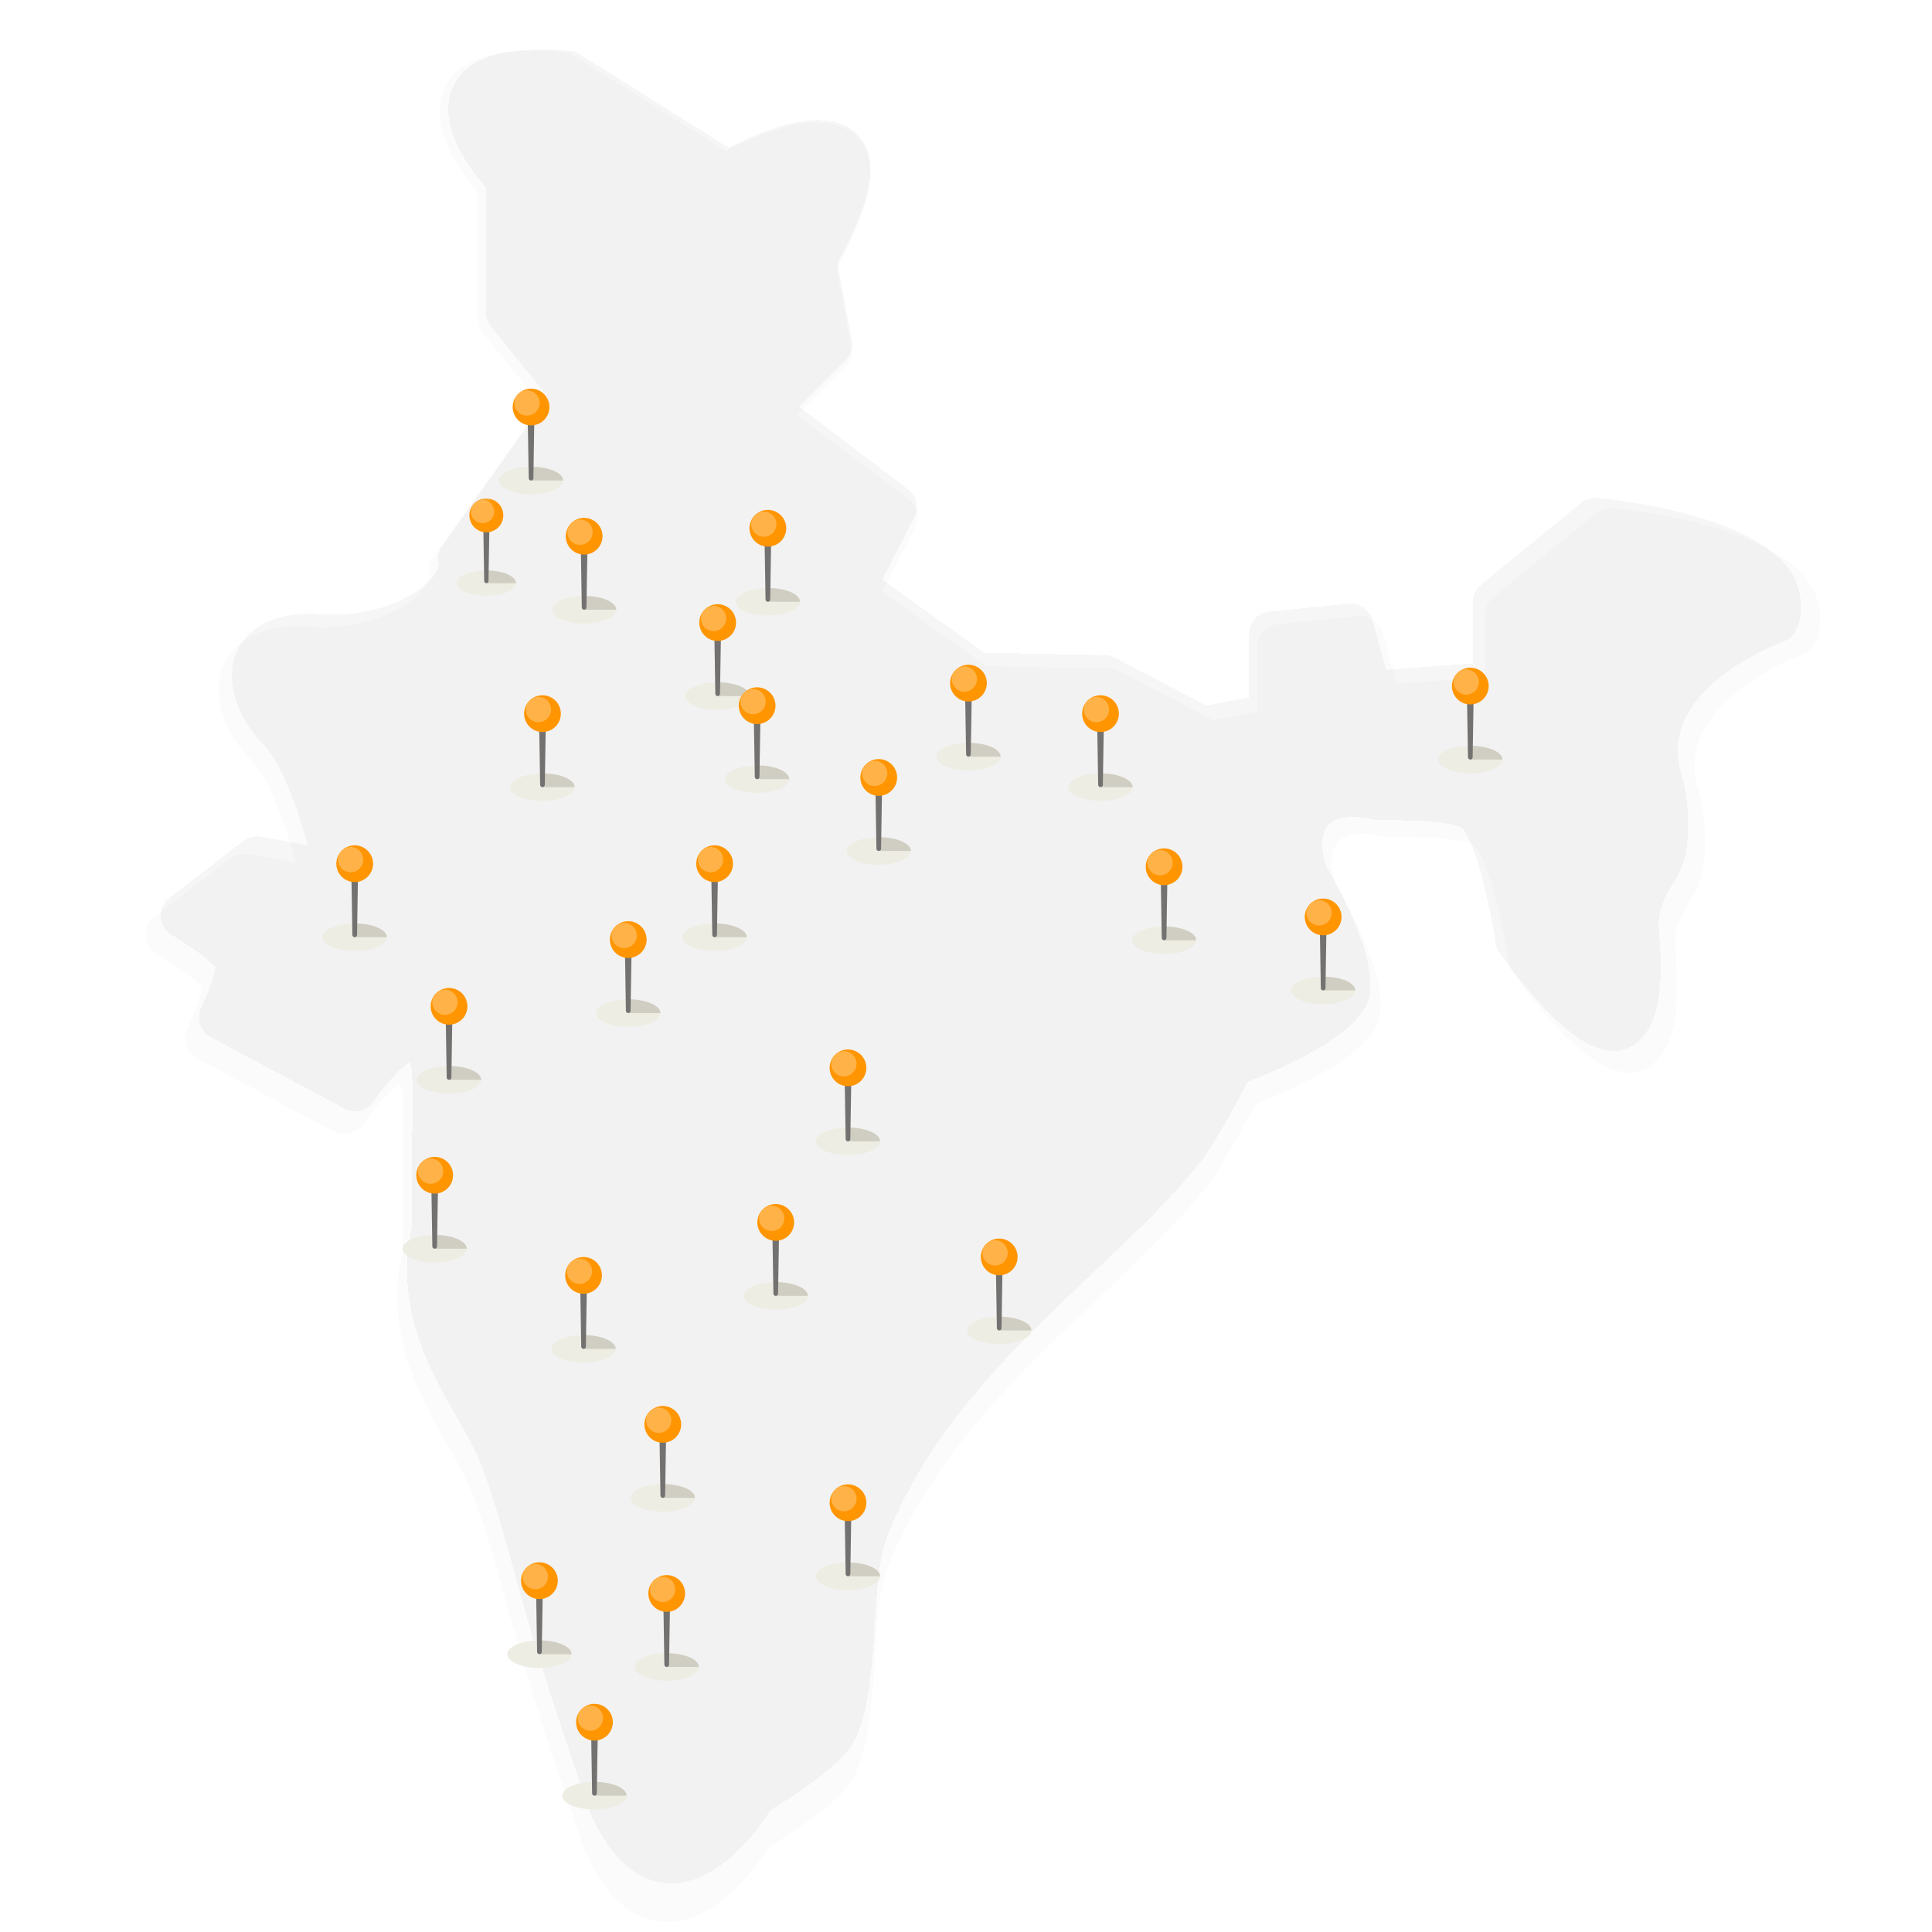 <svg width="512" height="512" viewBox="0 0 512 512" fill="none" xmlns="http://www.w3.org/2000/svg">
<g clip-path="url(#clip0_2132_11534)">
<g filter="url(#filter0_d_2132_11534)">
<path d="M472.534 166.075C471.112 166.596 437.592 179.113 445.936 202.297C446.031 202.534 446.126 202.818 446.173 203.055C446.789 205.994 449.539 220.929 443.945 229.226C440.626 234.062 439.204 238.471 439.63 242.691C441.242 259.569 438.966 269.242 432.566 273.176C422.325 279.34 407.77 263.125 397.339 248.38C396.77 247.622 396.438 246.721 396.296 245.772C394.305 231.928 390.18 217.752 387.477 215.476C383.684 212.916 365.668 213.485 364.435 213.248C351.966 210.593 348.647 215.239 351.255 225.101C356.044 233.398 365.857 252.031 362.539 261.323C359.22 270.521 340.588 278.818 330.678 282.658C328.165 287.399 322.144 298.588 318.92 302.855C297.158 331.539 252.07 358.895 234.907 403.747C230.403 415.505 233.532 444.141 226.183 457.748C222.769 463.959 209.779 472.303 204.232 475.717C201.15 480.553 190.815 495.108 177.919 495.108C177.635 495.108 177.35 495.108 177.066 495.061C168.816 494.634 161.942 488.565 156.679 476.997C156.584 476.807 156.537 476.618 156.442 476.428C146.58 447.507 142.408 434.896 137.572 417.164C128.659 384.545 127.094 382.032 121.262 371.934C114.103 359.465 104.336 342.491 109.172 321.204C109.172 283.37 109.741 281.284 108.603 277.349C107.038 278.392 103.956 281.047 98.883 288.064C97.129 290.435 93.905 291.193 91.297 289.771L55.881 270.854C53.084 269.384 51.946 265.971 53.321 263.078C55.218 259.048 56.924 254.165 57.114 252.316C55.976 250.799 50.571 246.722 45.498 243.782C41.895 241.601 41.563 236.48 44.882 233.968L64.51 218.891C65.838 217.848 67.544 217.468 69.204 217.753L81.578 219.981C78.97 210.736 74.751 198.409 69.82 193.336C55.123 178.069 59.579 157.114 84.992 158.773C98.362 159.627 109.125 154.886 113.866 149.812C118.56 144.739 114.34 144.739 117.279 140.614L145.204 101.168L130.127 82.535C129.274 81.492 128.799 80.164 128.799 78.837V45.745C124.485 40.767 115.429 28.724 120.123 18.863C123.773 11.135 133.872 8.053 150.988 9.475C151.936 9.57 152.837 9.854 153.643 10.376L193.136 35.172C202.476 30.336 219.118 23.556 227.083 31.474C233.152 37.59 231.54 48.21 221.915 65.8L225.708 86.14C226.087 88.084 225.471 90.027 224.096 91.403L211.722 103.777L240.595 125.634C242.918 127.341 243.629 130.518 242.302 133.078L233.815 149.577L260.792 168.968L292.937 169.632C293.838 169.632 294.739 169.869 295.592 170.343L319.677 183.002L331.056 180.821V163.99C331.056 160.956 333.332 158.395 336.366 158.111L357.417 155.977C360.262 155.74 362.964 157.542 363.723 160.339L367.326 173.519L390.273 171.812V155.597C390.273 153.795 391.079 152.136 392.454 150.998L419.099 129.236C420.284 128.288 421.849 127.814 423.413 127.956C430.43 128.667 465.704 132.887 474.949 148.106C478.461 153.89 478.271 163.941 472.534 166.075Z" fill="#A5A5A5" fill-opacity="0.1" shape-rendering="crispEdges"/>
</g>
<g filter="url(#filter1_d_2132_11534)">
<path d="M477.535 169.176C476.084 169.708 441.867 182.483 450.385 206.145C450.482 206.387 450.579 206.676 450.627 206.918C451.255 209.918 454.063 225.161 448.352 233.629C444.964 238.564 443.513 243.064 443.948 247.371C445.593 264.597 443.27 274.469 436.737 278.484C426.283 284.776 411.426 268.226 400.779 253.177C400.198 252.404 399.859 251.484 399.714 250.516C397.682 236.386 393.471 221.918 390.712 219.595C386.84 216.983 368.45 217.563 367.191 217.321C354.463 214.612 351.075 219.353 353.737 229.419C358.626 237.887 368.643 256.904 365.256 266.387C361.868 275.775 342.849 284.243 332.733 288.162C330.168 293.001 324.022 304.42 320.731 308.775C298.517 338.05 252.493 365.97 234.973 411.746C230.376 423.747 233.57 452.973 226.068 466.86C222.583 473.199 209.323 481.715 203.661 485.2C200.515 490.135 189.966 504.99 176.802 504.99C176.512 504.99 176.221 504.99 175.931 504.942C167.51 504.506 160.493 498.312 155.121 486.506C155.024 486.312 154.976 486.119 154.879 485.925C144.812 456.408 140.553 443.537 135.617 425.44C126.519 392.149 124.921 389.584 118.968 379.278C111.66 366.552 101.691 349.228 106.627 327.502C106.627 288.889 107.208 286.76 106.046 282.743C104.449 283.808 101.303 286.518 96.124 293.679C94.334 296.099 91.043 296.873 88.381 295.421L52.229 276.115C49.374 274.614 48.213 271.131 49.616 268.178C51.553 264.065 53.294 259.082 53.488 257.195C52.326 255.646 46.809 251.485 41.631 248.485C37.953 246.259 37.614 241.032 41.002 238.468L61.038 223.081C62.393 222.016 64.135 221.628 65.829 221.919L78.46 224.193C75.798 214.758 71.491 202.177 66.458 196.999C51.456 181.417 56.004 160.031 81.945 161.724C95.593 162.595 106.579 157.757 111.419 152.578C116.21 147.401 111.902 147.401 114.902 143.191L143.407 102.932L128.017 83.915C127.147 82.85 126.662 81.495 126.662 80.14V46.366C122.258 41.286 113.014 28.995 117.806 18.93C121.531 11.043 131.84 7.898 149.311 9.349C150.279 9.446 151.199 9.736 152.022 10.268L192.335 35.575C201.869 30.64 218.856 23.72 226.987 31.801C233.182 38.043 231.536 48.882 221.711 66.835L225.583 87.594C225.97 89.578 225.341 91.561 223.938 92.965L211.307 105.594L240.779 127.902C243.151 129.644 243.876 132.886 242.522 135.499L233.859 152.338L261.396 172.129L294.208 172.807C295.128 172.807 296.048 173.048 296.918 173.532L321.504 186.452L333.119 184.226V167.048C333.119 163.952 335.442 161.338 338.539 161.048L360.027 158.87C362.932 158.628 365.69 160.467 366.464 163.322L370.142 176.774L393.566 175.032V158.482C393.566 156.643 394.389 154.95 395.792 153.789L422.99 131.578C424.2 130.611 425.797 130.127 427.394 130.272C434.557 130.997 470.563 135.304 480 150.837C483.585 156.74 483.391 166.998 477.535 169.176Z" fill="#A5A5A5" fill-opacity="0.05" shape-rendering="crispEdges"/>
</g>
<g clip-path="url(#clip1_2132_11534)">
<path d="M154.799 165.238C150.093 165.238 146.277 163.603 146.277 161.586C146.277 159.569 150.093 157.934 154.799 157.934C159.506 157.934 163.321 159.569 163.321 161.586C163.321 163.603 159.506 165.238 154.799 165.238Z" fill="#EEEDE4"/>
<path d="M163.321 161.586H154.799V157.934C159.505 157.934 163.321 159.569 163.321 161.586Z" fill="#D0CEC2"/>
<path d="M154.799 161.586C154.462 161.586 154.186 161.315 154.181 160.978L153.897 143.345C153.891 143 154.17 142.717 154.515 142.717H155.084C155.429 142.717 155.708 143 155.702 143.345L155.418 160.978C155.413 161.315 155.137 161.586 154.799 161.586Z" fill="#737270"/>
<path d="M158.243 138.665C160.144 140.566 160.144 143.649 158.243 145.551C156.341 147.453 153.258 147.453 151.356 145.551C149.454 143.649 149.454 140.566 151.356 138.665C153.258 136.763 156.341 136.763 158.243 138.665Z" fill="#FF9500"/>
<path d="M156.09 138.664C157.398 139.972 157.398 142.091 156.09 143.399C154.783 144.706 152.663 144.706 151.356 143.399C150.048 142.091 150.048 139.972 151.356 138.664C152.663 137.357 154.783 137.357 156.09 138.664Z" fill="#FFB247"/>
</g>
<g clip-path="url(#clip2_2132_11534)">
<mask id="mask0_2132_11534" style="mask-type:luminance" maskUnits="userSpaceOnUse" x="115" y="132" width="27" height="26">
<path d="M141.811 132.076H115.965V157.922H141.811V132.076Z" fill="white"/>
</mask>
<g mask="url(#mask0_2132_11534)">
<path d="M128.888 157.922C124.543 157.922 121.021 156.413 121.021 154.551C121.021 152.689 124.543 151.18 128.888 151.18C133.232 151.18 136.754 152.689 136.754 154.551C136.754 156.413 133.232 157.922 128.888 157.922Z" fill="#EEEDE4"/>
<path d="M136.755 154.551H128.889V151.18C133.233 151.18 136.755 152.689 136.755 154.551Z" fill="#D0CEC2"/>
<path d="M128.888 154.551C128.576 154.551 128.322 154.301 128.317 153.989L128.055 137.713C128.05 137.394 128.307 137.133 128.626 137.133H129.151C129.47 137.133 129.727 137.394 129.722 137.713L129.459 153.989C129.454 154.301 129.2 154.551 128.888 154.551Z" fill="#737270"/>
<path d="M132.064 133.393C133.819 135.148 133.819 137.994 132.064 139.75C130.309 141.505 127.463 141.505 125.707 139.75C123.952 137.994 123.952 135.148 125.707 133.393C127.463 131.637 130.309 131.637 132.064 133.393Z" fill="#FF9500"/>
<path d="M130.078 133.393C131.285 134.6 131.285 136.557 130.078 137.764C128.871 138.971 126.915 138.971 125.708 137.764C124.501 136.557 124.501 134.6 125.708 133.393C126.915 132.187 128.871 132.187 130.078 133.393Z" fill="#FFB247"/>
</g>
</g>
<g clip-path="url(#clip3_2132_11534)">
<path d="M203.492 163.123C198.786 163.123 194.971 161.488 194.971 159.471C194.971 157.453 198.786 155.818 203.492 155.818C208.199 155.818 212.014 157.453 212.014 159.471C212.014 161.488 208.199 163.123 203.492 163.123Z" fill="#EEEDE4"/>
<path d="M212.014 159.471H203.492V155.818C208.199 155.818 212.014 157.453 212.014 159.471Z" fill="#D0CEC2"/>
<path d="M203.493 159.471C203.155 159.471 202.88 159.2 202.874 158.862L202.59 141.23C202.584 140.885 202.863 140.602 203.208 140.602H203.777C204.123 140.602 204.401 140.885 204.396 141.23L204.111 158.862C204.106 159.2 203.831 159.471 203.493 159.471Z" fill="#737270"/>
<path d="M206.936 136.549C208.838 138.451 208.838 141.534 206.936 143.436C205.034 145.338 201.951 145.338 200.049 143.436C198.148 141.534 198.148 138.451 200.049 136.549C201.951 134.648 205.034 134.648 206.936 136.549Z" fill="#FF9500"/>
<path d="M204.783 136.549C206.091 137.856 206.091 139.976 204.783 141.283C203.476 142.591 201.356 142.591 200.049 141.283C198.742 139.976 198.742 137.856 200.049 136.549C201.356 135.241 203.476 135.242 204.783 136.549Z" fill="#FFB247"/>
</g>
<g clip-path="url(#clip4_2132_11534)">
<path d="M190.186 188.123C185.479 188.123 181.664 186.488 181.664 184.471C181.664 182.453 185.479 180.818 190.186 180.818C194.892 180.818 198.708 182.453 198.708 184.471C198.708 186.488 194.892 188.123 190.186 188.123Z" fill="#EEEDE4"/>
<path d="M198.707 184.471H190.186V180.818C194.892 180.818 198.707 182.453 198.707 184.471Z" fill="#D0CEC2"/>
<path d="M190.186 184.471C189.848 184.471 189.573 184.2 189.568 183.862L189.283 166.23C189.278 165.885 189.556 165.602 189.902 165.602H190.471C190.816 165.602 191.095 165.885 191.089 166.23L190.805 183.862C190.799 184.2 190.524 184.471 190.186 184.471Z" fill="#737270"/>
<path d="M193.629 161.549C195.531 163.451 195.531 166.534 193.629 168.436C191.728 170.338 188.644 170.338 186.743 168.436C184.841 166.534 184.841 163.451 186.743 161.549C188.644 159.648 191.728 159.648 193.629 161.549Z" fill="#FF9500"/>
<path d="M191.477 161.549C192.784 162.856 192.784 164.976 191.477 166.283C190.169 167.591 188.05 167.591 186.742 166.283C185.435 164.976 185.435 162.856 186.742 161.549C188.05 160.241 190.169 160.242 191.477 161.549Z" fill="#FFB247"/>
</g>
<g clip-path="url(#clip5_2132_11534)">
<path d="M200.645 210.144C195.938 210.144 192.123 208.509 192.123 206.492C192.123 204.475 195.938 202.84 200.645 202.84C205.351 202.84 209.167 204.475 209.167 206.492C209.167 208.509 205.351 210.144 200.645 210.144Z" fill="#EEEDE4"/>
<path d="M209.166 206.492H200.645V202.84C205.351 202.84 209.166 204.475 209.166 206.492Z" fill="#D0CEC2"/>
<path d="M200.645 206.493C200.307 206.493 200.032 206.222 200.027 205.884L199.742 188.252C199.737 187.906 200.015 187.623 200.361 187.623H200.93C201.275 187.623 201.554 187.906 201.548 188.252L201.264 205.884C201.258 206.222 200.983 206.493 200.645 206.493Z" fill="#737270"/>
<path d="M204.088 183.571C205.99 185.472 205.99 188.556 204.088 190.457C202.187 192.359 199.103 192.359 197.202 190.457C195.3 188.556 195.3 185.472 197.202 183.571C199.103 181.669 202.187 181.669 204.088 183.571Z" fill="#FF9500"/>
<path d="M201.936 183.57C203.243 184.878 203.243 186.998 201.936 188.305C200.628 189.612 198.509 189.612 197.201 188.305C195.894 186.998 195.894 184.878 197.201 183.57C198.509 182.263 200.628 182.263 201.936 183.57Z" fill="#FFB247"/>
</g>
<g clip-path="url(#clip6_2132_11534)">
<path d="M143.76 212.254C139.054 212.254 135.238 210.618 135.238 208.601C135.238 206.584 139.054 204.949 143.76 204.949C148.466 204.949 152.282 206.584 152.282 208.601C152.282 210.618 148.466 212.254 143.76 212.254Z" fill="#EEEDE4"/>
<path d="M152.282 208.601H143.76V204.949C148.466 204.949 152.282 206.584 152.282 208.601Z" fill="#D0CEC2"/>
<path d="M143.76 208.602C143.423 208.602 143.147 208.331 143.142 207.993L142.858 190.361C142.852 190.015 143.13 189.732 143.476 189.732H144.045C144.39 189.732 144.669 190.015 144.663 190.361L144.379 207.993C144.373 208.331 144.098 208.602 143.76 208.602Z" fill="#737270"/>
<path d="M147.203 185.68C149.105 187.582 149.105 190.665 147.203 192.567C145.302 194.468 142.219 194.468 140.317 192.567C138.415 190.665 138.415 187.582 140.317 185.68C142.219 183.778 145.302 183.779 147.203 185.68Z" fill="#FF9500"/>
<path d="M145.051 185.68C146.358 186.987 146.358 189.107 145.051 190.414C143.744 191.722 141.624 191.722 140.317 190.414C139.009 189.107 139.009 186.987 140.317 185.68C141.624 184.372 143.744 184.372 145.051 185.68Z" fill="#FFB247"/>
</g>
<g clip-path="url(#clip7_2132_11534)">
<path d="M119 289.818C114.294 289.818 110.479 288.183 110.479 286.166C110.479 284.149 114.294 282.514 119 282.514C123.707 282.514 127.522 284.149 127.522 286.166C127.522 288.183 123.707 289.818 119 289.818Z" fill="#EEEDE4"/>
<path d="M127.522 286.166H119V282.514C123.706 282.514 127.522 284.149 127.522 286.166Z" fill="#D0CEC2"/>
<path d="M119.001 286.166C118.663 286.166 118.388 285.896 118.382 285.558L118.098 267.925C118.092 267.58 118.371 267.297 118.716 267.297H119.285C119.631 267.297 119.909 267.58 119.903 267.925L119.619 285.558C119.614 285.896 119.338 286.166 119.001 286.166Z" fill="#737270"/>
<path d="M122.444 263.245C124.345 265.146 124.345 268.23 122.444 270.131C120.542 272.033 117.459 272.033 115.557 270.131C113.655 268.23 113.655 265.146 115.557 263.245C117.459 261.343 120.542 261.343 122.444 263.245Z" fill="#FF9500"/>
<path d="M120.291 263.244C121.599 264.552 121.599 266.671 120.291 267.979C118.984 269.286 116.864 269.286 115.557 267.979C114.249 266.671 114.249 264.552 115.557 263.244C116.864 261.937 118.984 261.937 120.291 263.244Z" fill="#FFB247"/>
</g>
<g clip-path="url(#clip8_2132_11534)">
<path d="M94 252.019C89.294 252.019 85.478 250.384 85.478 248.367C85.478 246.35 89.294 244.715 94 244.715C98.707 244.715 102.522 246.35 102.522 248.367C102.522 250.384 98.707 252.019 94 252.019Z" fill="#EEEDE4"/>
<path d="M102.522 248.367H94V244.715C98.706 244.715 102.522 246.35 102.522 248.367Z" fill="#D0CEC2"/>
<path d="M94.001 248.368C93.663 248.368 93.388 248.097 93.382 247.759L93.098 230.127C93.092 229.781 93.371 229.498 93.716 229.498H94.285C94.631 229.498 94.909 229.781 94.903 230.127L94.619 247.759C94.614 248.097 94.338 248.368 94.001 248.368Z" fill="#737270"/>
<path d="M97.444 225.446C99.345 227.347 99.345 230.431 97.444 232.332C95.542 234.234 92.459 234.234 90.557 232.332C88.655 230.431 88.655 227.347 90.557 225.446C92.459 223.544 95.542 223.544 97.444 225.446Z" fill="#FF9500"/>
<path d="M95.291 225.445C96.599 226.753 96.599 228.873 95.291 230.18C93.984 231.487 91.864 231.487 90.557 230.18C89.249 228.873 89.249 226.753 90.557 225.445C91.864 224.138 93.984 224.138 95.291 225.445Z" fill="#FFB247"/>
</g>
<g clip-path="url(#clip9_2132_11534)">
<path d="M189.379 252.019C184.673 252.019 180.857 250.384 180.857 248.367C180.857 246.35 184.673 244.715 189.379 244.715C194.086 244.715 197.901 246.35 197.901 248.367C197.901 250.384 194.086 252.019 189.379 252.019Z" fill="#EEEDE4"/>
<path d="M197.901 248.367H189.379V244.715C194.085 244.715 197.901 246.35 197.901 248.367Z" fill="#D0CEC2"/>
<path d="M189.38 248.368C189.042 248.368 188.766 248.097 188.761 247.759L188.477 230.127C188.471 229.781 188.75 229.498 189.095 229.498H189.664C190.009 229.498 190.288 229.781 190.282 230.127L189.998 247.759C189.993 248.097 189.717 248.368 189.38 248.368Z" fill="#737270"/>
<path d="M192.823 225.446C194.724 227.347 194.724 230.431 192.823 232.332C190.921 234.234 187.838 234.234 185.936 232.332C184.034 230.431 184.034 227.347 185.936 225.446C187.838 223.544 190.921 223.544 192.823 225.446Z" fill="#FF9500"/>
<path d="M190.67 225.445C191.978 226.753 191.978 228.873 190.67 230.18C189.363 231.487 187.243 231.487 185.936 230.18C184.628 228.873 184.628 226.753 185.936 225.445C187.243 224.138 189.363 224.138 190.67 225.445Z" fill="#FFB247"/>
</g>
<g clip-path="url(#clip10_2132_11534)">
<path d="M166.492 272.129C161.786 272.129 157.971 270.493 157.971 268.476C157.971 266.459 161.786 264.824 166.492 264.824C171.199 264.824 175.014 266.459 175.014 268.476C175.014 270.493 171.199 272.129 166.492 272.129Z" fill="#EEEDE4"/>
<path d="M175.014 268.476H166.492V264.824C171.199 264.824 175.014 266.459 175.014 268.476Z" fill="#D0CEC2"/>
<path d="M166.493 268.477C166.155 268.477 165.88 268.206 165.874 267.868L165.59 250.236C165.584 249.89 165.863 249.607 166.208 249.607H166.777C167.123 249.607 167.401 249.89 167.396 250.236L167.111 267.868C167.106 268.206 166.831 268.477 166.493 268.477Z" fill="#737270"/>
<path d="M169.936 245.555C171.838 247.457 171.838 250.54 169.936 252.442C168.034 254.343 164.951 254.343 163.049 252.442C161.148 250.54 161.148 247.457 163.049 245.555C164.951 243.653 168.034 243.654 169.936 245.555Z" fill="#FF9500"/>
<path d="M167.783 245.555C169.091 246.862 169.091 248.982 167.783 250.289C166.476 251.597 164.356 251.597 163.049 250.289C161.742 248.982 161.742 246.862 163.049 245.555C164.356 244.247 166.476 244.247 167.783 245.555Z" fill="#FFB247"/>
</g>
<g clip-path="url(#clip11_2132_11534)">
<path d="M115.196 334.58C110.489 334.58 106.674 332.945 106.674 330.928C106.674 328.911 110.489 327.275 115.196 327.275C119.902 327.275 123.717 328.911 123.717 330.928C123.717 332.945 119.902 334.58 115.196 334.58Z" fill="#EEEDE4"/>
<path d="M123.717 330.928H115.195V327.275C119.902 327.275 123.717 328.911 123.717 330.928Z" fill="#D0CEC2"/>
<path d="M115.196 330.928C114.858 330.928 114.583 330.657 114.577 330.32L114.293 312.687C114.287 312.342 114.566 312.059 114.912 312.059H115.48C115.826 312.059 116.104 312.342 116.099 312.687L115.814 330.32C115.809 330.657 115.534 330.928 115.196 330.928Z" fill="#737270"/>
<path d="M118.639 308.006C120.541 309.908 120.541 312.991 118.639 314.893C116.737 316.795 113.654 316.795 111.752 314.893C109.851 312.991 109.851 309.908 111.752 308.006C113.654 306.105 116.737 306.105 118.639 308.006Z" fill="#FF9500"/>
<path d="M116.487 308.006C117.794 309.313 117.794 311.433 116.487 312.74C115.179 314.048 113.059 314.048 111.752 312.74C110.445 311.433 110.445 309.313 111.752 308.006C113.059 306.699 115.179 306.699 116.487 308.006Z" fill="#FFB247"/>
</g>
<g clip-path="url(#clip12_2132_11534)">
<path d="M154.647 361.123C149.94 361.123 146.125 359.488 146.125 357.471C146.125 355.453 149.94 353.818 154.647 353.818C159.353 353.818 163.168 355.453 163.168 357.471C163.168 359.488 159.353 361.123 154.647 361.123Z" fill="#EEEDE4"/>
<path d="M163.168 357.471H154.646V353.818C159.353 353.818 163.168 355.453 163.168 357.471Z" fill="#D0CEC2"/>
<path d="M154.647 357.471C154.309 357.471 154.034 357.2 154.029 356.862L153.744 339.23C153.739 338.885 154.017 338.602 154.363 338.602H154.931C155.277 338.602 155.556 338.885 155.55 339.23L155.266 356.862C155.26 357.2 154.985 357.471 154.647 357.471Z" fill="#737270"/>
<path d="M158.09 334.549C159.992 336.451 159.992 339.534 158.09 341.436C156.189 343.338 153.105 343.338 151.204 341.436C149.302 339.534 149.302 336.451 151.204 334.549C153.105 332.648 156.189 332.648 158.09 334.549Z" fill="#FF9500"/>
<path d="M155.938 334.549C157.245 335.856 157.245 337.976 155.938 339.283C154.63 340.591 152.511 340.591 151.203 339.283C149.896 337.976 149.896 335.856 151.203 334.549C152.511 333.241 154.63 333.242 155.938 334.549Z" fill="#FFB247"/>
</g>
<g clip-path="url(#clip13_2132_11534)">
<path d="M224.725 306.123C220.018 306.123 216.203 304.488 216.203 302.471C216.203 300.453 220.018 298.818 224.725 298.818C229.431 298.818 233.247 300.453 233.247 302.471C233.247 304.488 229.431 306.123 224.725 306.123Z" fill="#EEEDE4"/>
<path d="M233.246 302.471H224.725V298.818C229.431 298.818 233.246 300.453 233.246 302.471Z" fill="#D0CEC2"/>
<path d="M224.725 302.471C224.387 302.471 224.112 302.2 224.107 301.862L223.822 284.23C223.817 283.885 224.095 283.602 224.441 283.602H225.01C225.355 283.602 225.634 283.885 225.628 284.23L225.344 301.862C225.338 302.2 225.063 302.471 224.725 302.471Z" fill="#737270"/>
<path d="M228.168 279.549C230.07 281.451 230.07 284.534 228.168 286.436C226.267 288.338 223.183 288.338 221.282 286.436C219.38 284.534 219.38 281.451 221.282 279.549C223.183 277.648 226.267 277.648 228.168 279.549Z" fill="#FF9500"/>
<path d="M226.016 279.549C227.323 280.856 227.323 282.976 226.016 284.283C224.708 285.591 222.589 285.591 221.281 284.283C219.974 282.976 219.974 280.856 221.281 279.549C222.589 278.241 224.708 278.242 226.016 279.549Z" fill="#FFB247"/>
</g>
<g clip-path="url(#clip14_2132_11534)">
<path d="M205.576 347.08C200.87 347.08 197.055 345.445 197.055 343.428C197.055 341.411 200.87 339.775 205.576 339.775C210.283 339.775 214.098 341.411 214.098 343.428C214.098 345.445 210.283 347.08 205.576 347.08Z" fill="#EEEDE4"/>
<path d="M214.098 343.428H205.576V339.775C210.283 339.775 214.098 341.411 214.098 343.428Z" fill="#D0CEC2"/>
<path d="M205.577 343.428C205.239 343.428 204.964 343.157 204.958 342.82L204.674 325.187C204.668 324.842 204.947 324.559 205.292 324.559H205.861C206.207 324.559 206.485 324.842 206.48 325.187L206.195 342.82C206.19 343.157 205.915 343.428 205.577 343.428Z" fill="#737270"/>
<path d="M209.02 320.506C210.922 322.408 210.922 325.491 209.02 327.393C207.118 329.295 204.035 329.295 202.133 327.393C200.232 325.491 200.232 322.408 202.133 320.506C204.035 318.605 207.118 318.605 209.02 320.506Z" fill="#FF9500"/>
<path d="M206.867 320.506C208.175 321.813 208.175 323.933 206.867 325.24C205.56 326.548 203.44 326.548 202.133 325.24C200.825 323.933 200.825 321.813 202.133 320.506C203.44 319.199 205.56 319.199 206.867 320.506Z" fill="#FFB247"/>
</g>
<g clip-path="url(#clip15_2132_11534)">
<path d="M264.799 356.232C260.093 356.232 256.277 354.597 256.277 352.58C256.277 350.563 260.093 348.928 264.799 348.928C269.506 348.928 273.321 350.563 273.321 352.58C273.321 354.597 269.506 356.232 264.799 356.232Z" fill="#EEEDE4"/>
<path d="M273.321 352.58H264.799V348.928C269.505 348.928 273.321 350.563 273.321 352.58Z" fill="#D0CEC2"/>
<path d="M264.799 352.581C264.462 352.581 264.186 352.31 264.181 351.972L263.897 334.339C263.891 333.994 264.17 333.711 264.515 333.711H265.084C265.429 333.711 265.708 333.994 265.702 334.339L265.418 351.972C265.413 352.31 265.137 352.581 264.799 352.581Z" fill="#737270"/>
<path d="M268.243 329.659C270.144 331.56 270.144 334.644 268.243 336.545C266.341 338.447 263.258 338.447 261.356 336.545C259.454 334.644 259.454 331.56 261.356 329.659C263.258 327.757 266.341 327.757 268.243 329.659Z" fill="#FF9500"/>
<path d="M266.09 329.658C267.398 330.966 267.398 333.085 266.09 334.393C264.783 335.7 262.663 335.7 261.356 334.393C260.048 333.085 260.048 330.966 261.356 329.658C262.663 328.351 264.783 328.351 266.09 329.658Z" fill="#FFB247"/>
</g>
<g clip-path="url(#clip16_2132_11534)">
<path d="M175.645 400.601C170.938 400.601 167.123 398.966 167.123 396.949C167.123 394.932 170.938 393.297 175.645 393.297C180.351 393.297 184.167 394.932 184.167 396.949C184.167 398.966 180.351 400.601 175.645 400.601Z" fill="#EEEDE4"/>
<path d="M184.166 396.949H175.645V393.297C180.351 393.297 184.166 394.932 184.166 396.949Z" fill="#D0CEC2"/>
<path d="M175.645 396.95C175.307 396.95 175.032 396.679 175.027 396.341L174.742 378.709C174.737 378.363 175.015 378.08 175.361 378.08H175.93C176.275 378.08 176.554 378.363 176.548 378.709L176.264 396.341C176.258 396.679 175.983 396.95 175.645 396.95Z" fill="#737270"/>
<path d="M179.088 374.028C180.99 375.929 180.99 379.013 179.088 380.914C177.187 382.816 174.103 382.816 172.202 380.914C170.3 379.013 170.3 375.929 172.202 374.028C174.103 372.126 177.187 372.126 179.088 374.028Z" fill="#FF9500"/>
<path d="M176.936 374.027C178.243 375.335 178.243 377.455 176.936 378.762C175.628 380.069 173.509 380.069 172.201 378.762C170.894 377.455 170.894 375.335 172.201 374.027C173.509 372.72 175.628 372.72 176.936 374.027Z" fill="#FFB247"/>
</g>
<g clip-path="url(#clip17_2132_11534)">
<path d="M224.725 421.379C220.018 421.379 216.203 419.743 216.203 417.726C216.203 415.709 220.018 414.074 224.725 414.074C229.431 414.074 233.247 415.709 233.247 417.726C233.247 419.743 229.431 421.379 224.725 421.379Z" fill="#EEEDE4"/>
<path d="M233.246 417.726H224.725V414.074C229.431 414.074 233.246 415.709 233.246 417.726Z" fill="#D0CEC2"/>
<path d="M224.725 417.727C224.387 417.727 224.112 417.456 224.107 417.118L223.822 399.486C223.817 399.14 224.095 398.857 224.441 398.857H225.01C225.355 398.857 225.634 399.14 225.628 399.486L225.344 417.118C225.338 417.456 225.063 417.727 224.725 417.727Z" fill="#737270"/>
<path d="M228.168 394.805C230.07 396.707 230.07 399.79 228.168 401.692C226.267 403.593 223.183 403.593 221.282 401.692C219.38 399.79 219.38 396.707 221.282 394.805C223.183 392.903 226.267 392.904 228.168 394.805Z" fill="#FF9500"/>
<path d="M226.016 394.805C227.323 396.112 227.323 398.232 226.016 399.539C224.708 400.847 222.589 400.847 221.281 399.539C219.974 398.232 219.974 396.112 221.281 394.805C222.589 393.497 224.708 393.497 226.016 394.805Z" fill="#FFB247"/>
</g>
<g clip-path="url(#clip18_2132_11534)">
<path d="M176.684 445.418C171.977 445.418 168.162 443.782 168.162 441.765C168.162 439.748 171.977 438.113 176.684 438.113C181.39 438.113 185.206 439.748 185.206 441.765C185.206 443.782 181.39 445.418 176.684 445.418Z" fill="#EEEDE4"/>
<path d="M185.205 441.765H176.684V438.113C181.39 438.113 185.205 439.748 185.205 441.765Z" fill="#D0CEC2"/>
<path d="M176.684 441.766C176.346 441.766 176.071 441.495 176.066 441.157L175.781 423.525C175.776 423.18 176.054 422.896 176.4 422.896H176.969C177.314 422.896 177.593 423.18 177.587 423.525L177.303 441.157C177.297 441.495 177.022 441.766 176.684 441.766Z" fill="#737270"/>
<path d="M180.127 418.844C182.029 420.746 182.029 423.829 180.127 425.731C178.226 427.632 175.142 427.632 173.241 425.731C171.339 423.829 171.339 420.746 173.241 418.844C175.142 416.943 178.226 416.943 180.127 418.844Z" fill="#FF9500"/>
<path d="M177.975 418.844C179.282 420.151 179.282 422.271 177.975 423.578C176.667 424.886 174.548 424.886 173.24 423.578C171.933 422.271 171.933 420.151 173.24 418.844C174.548 417.536 176.667 417.536 177.975 418.844Z" fill="#FFB247"/>
</g>
<g clip-path="url(#clip19_2132_11534)">
<path d="M142.953 442.031C138.247 442.031 134.432 440.396 134.432 438.379C134.432 436.362 138.247 434.727 142.953 434.727C147.66 434.727 151.475 436.362 151.475 438.379C151.475 440.396 147.66 442.031 142.953 442.031Z" fill="#EEEDE4"/>
<path d="M151.475 438.379H142.953V434.727C147.66 434.727 151.475 436.362 151.475 438.379Z" fill="#D0CEC2"/>
<path d="M142.954 438.379C142.616 438.379 142.341 438.108 142.335 437.771L142.051 420.138C142.045 419.793 142.324 419.51 142.669 419.51H143.238C143.584 419.51 143.862 419.793 143.857 420.138L143.572 437.771C143.567 438.108 143.292 438.379 142.954 438.379Z" fill="#737270"/>
<path d="M146.397 415.457C148.299 417.359 148.299 420.442 146.397 422.344C144.495 424.246 141.412 424.246 139.51 422.344C137.609 420.442 137.609 417.359 139.51 415.457C141.412 413.556 144.495 413.556 146.397 415.457Z" fill="#FF9500"/>
<path d="M144.244 415.457C145.552 416.765 145.552 418.884 144.244 420.192C142.937 421.499 140.817 421.499 139.51 420.192C138.202 418.884 138.202 416.765 139.51 415.457C140.817 414.15 142.937 414.15 144.244 415.457Z" fill="#FFB247"/>
</g>
<g clip-path="url(#clip20_2132_11534)">
<path d="M157.537 479.531C152.831 479.531 149.016 477.896 149.016 475.879C149.016 473.862 152.831 472.227 157.537 472.227C162.244 472.227 166.059 473.862 166.059 475.879C166.059 477.896 162.244 479.531 157.537 479.531Z" fill="#EEEDE4"/>
<path d="M166.059 475.879H157.537V472.227C162.244 472.227 166.059 473.862 166.059 475.879Z" fill="#D0CEC2"/>
<path d="M157.538 475.879C157.2 475.879 156.925 475.608 156.919 475.271L156.635 457.638C156.629 457.293 156.908 457.01 157.253 457.01H157.822C158.168 457.01 158.446 457.293 158.441 457.638L158.156 475.271C158.151 475.608 157.875 475.879 157.538 475.879Z" fill="#737270"/>
<path d="M160.981 452.957C162.883 454.859 162.883 457.942 160.981 459.844C159.079 461.746 155.996 461.746 154.094 459.844C152.193 457.942 152.193 454.859 154.094 452.957C155.996 451.056 159.079 451.056 160.981 452.957Z" fill="#FF9500"/>
<path d="M158.828 452.957C160.136 454.265 160.136 456.384 158.828 457.692C157.521 458.999 155.401 458.999 154.094 457.692C152.786 456.384 152.786 454.265 154.094 452.957C155.401 451.65 157.521 451.65 158.828 452.957Z" fill="#FFB247"/>
</g>
<g clip-path="url(#clip21_2132_11534)">
<path d="M256.647 204.166C251.94 204.166 248.125 202.531 248.125 200.514C248.125 198.496 251.94 196.861 256.647 196.861C261.353 196.861 265.168 198.496 265.168 200.514C265.168 202.531 261.353 204.166 256.647 204.166Z" fill="#EEEDE4"/>
<path d="M265.168 200.514H256.646V196.861C261.353 196.861 265.168 198.496 265.168 200.514Z" fill="#D0CEC2"/>
<path d="M256.647 200.514C256.309 200.514 256.034 200.243 256.029 199.905L255.744 182.273C255.739 181.928 256.017 181.645 256.363 181.645H256.931C257.277 181.645 257.556 181.928 257.55 182.273L257.266 199.905C257.26 200.243 256.985 200.514 256.647 200.514Z" fill="#737270"/>
<path d="M260.09 177.592C261.992 179.494 261.992 182.577 260.09 184.479C258.189 186.381 255.105 186.381 253.204 184.479C251.302 182.577 251.302 179.494 253.204 177.592C255.105 175.691 258.189 175.691 260.09 177.592Z" fill="#FF9500"/>
<path d="M257.938 177.592C259.245 178.899 259.245 181.019 257.938 182.326C256.63 183.634 254.511 183.634 253.203 182.326C251.896 181.019 251.896 178.899 253.203 177.592C254.511 176.284 256.63 176.285 257.938 177.592Z" fill="#FFB247"/>
</g>
<g clip-path="url(#clip22_2132_11534)">
<path d="M232.877 229.166C228.171 229.166 224.355 227.531 224.355 225.514C224.355 223.496 228.171 221.861 232.877 221.861C237.584 221.861 241.399 223.496 241.399 225.514C241.399 227.531 237.584 229.166 232.877 229.166Z" fill="#EEEDE4"/>
<path d="M241.399 225.514H232.877V221.861C237.583 221.861 241.399 223.496 241.399 225.514Z" fill="#D0CEC2"/>
<path d="M232.878 225.514C232.54 225.514 232.264 225.243 232.259 224.905L231.975 207.273C231.969 206.928 232.248 206.645 232.593 206.645H233.162C233.508 206.645 233.786 206.928 233.78 207.273L233.496 224.905C233.491 225.243 233.215 225.514 232.878 225.514Z" fill="#737270"/>
<path d="M236.321 202.592C238.222 204.494 238.222 207.577 236.321 209.479C234.419 211.381 231.336 211.381 229.434 209.479C227.532 207.577 227.532 204.494 229.434 202.592C231.336 200.691 234.419 200.691 236.321 202.592Z" fill="#FF9500"/>
<path d="M234.168 202.592C235.476 203.899 235.476 206.019 234.168 207.326C232.861 208.634 230.741 208.634 229.434 207.326C228.126 206.019 228.126 203.899 229.434 202.592C230.741 201.284 232.861 201.285 234.168 202.592Z" fill="#FFB247"/>
</g>
<g clip-path="url(#clip23_2132_11534)">
<path d="M291.647 212.254C286.94 212.254 283.125 210.618 283.125 208.601C283.125 206.584 286.94 204.949 291.647 204.949C296.353 204.949 300.168 206.584 300.168 208.601C300.168 210.618 296.353 212.254 291.647 212.254Z" fill="#EEEDE4"/>
<path d="M300.168 208.601H291.646V204.949C296.353 204.949 300.168 206.584 300.168 208.601Z" fill="#D0CEC2"/>
<path d="M291.647 208.602C291.309 208.602 291.034 208.331 291.029 207.993L290.744 190.361C290.739 190.015 291.017 189.732 291.363 189.732H291.931C292.277 189.732 292.556 190.015 292.55 190.361L292.266 207.993C292.26 208.331 291.985 208.602 291.647 208.602Z" fill="#737270"/>
<path d="M295.09 185.68C296.992 187.582 296.992 190.665 295.09 192.567C293.189 194.468 290.105 194.468 288.204 192.567C286.302 190.665 286.302 187.582 288.204 185.68C290.105 183.778 293.189 183.779 295.09 185.68Z" fill="#FF9500"/>
<path d="M292.938 185.68C294.245 186.987 294.245 189.107 292.938 190.414C291.63 191.722 289.511 191.722 288.203 190.414C286.896 189.107 286.896 186.987 288.203 185.68C289.511 184.372 291.63 184.372 292.938 185.68Z" fill="#FFB247"/>
</g>
<g clip-path="url(#clip24_2132_11534)">
<path d="M308.494 252.834C303.788 252.834 299.973 251.199 299.973 249.181C299.973 247.164 303.788 245.529 308.494 245.529C313.201 245.529 317.016 247.164 317.016 249.181C317.016 251.199 313.201 252.834 308.494 252.834Z" fill="#EEEDE4"/>
<path d="M317.016 249.181H308.494V245.529C313.201 245.529 317.016 247.164 317.016 249.181Z" fill="#D0CEC2"/>
<path d="M308.495 249.182C308.157 249.182 307.882 248.911 307.876 248.573L307.592 230.941C307.586 230.596 307.865 230.312 308.21 230.312H308.779C309.125 230.312 309.403 230.596 309.398 230.941L309.113 248.573C309.108 248.911 308.833 249.182 308.495 249.182Z" fill="#737270"/>
<path d="M311.938 226.26C313.84 228.162 313.84 231.245 311.938 233.147C310.036 235.049 306.953 235.049 305.051 233.147C303.15 231.245 303.15 228.162 305.051 226.26C306.953 224.359 310.036 224.359 311.938 226.26Z" fill="#FF9500"/>
<path d="M309.785 226.26C311.093 227.567 311.093 229.687 309.785 230.994C308.478 232.302 306.358 232.302 305.051 230.994C303.743 229.687 303.743 227.567 305.051 226.26C306.358 224.952 308.478 224.952 309.785 226.26Z" fill="#FFB247"/>
</g>
<g clip-path="url(#clip25_2132_11534)">
<path d="M350.647 266.123C345.94 266.123 342.125 264.488 342.125 262.471C342.125 260.453 345.94 258.818 350.647 258.818C355.353 258.818 359.168 260.453 359.168 262.471C359.168 264.488 355.353 266.123 350.647 266.123Z" fill="#EEEDE4"/>
<path d="M359.168 262.471H350.646V258.818C355.353 258.818 359.168 260.453 359.168 262.471Z" fill="#D0CEC2"/>
<path d="M350.647 262.471C350.309 262.471 350.034 262.2 350.029 261.862L349.744 244.23C349.739 243.885 350.017 243.602 350.363 243.602H350.931C351.277 243.602 351.556 243.885 351.55 244.23L351.266 261.862C351.26 262.2 350.985 262.471 350.647 262.471Z" fill="#737270"/>
<path d="M354.09 239.549C355.992 241.451 355.992 244.534 354.09 246.436C352.189 248.338 349.105 248.338 347.204 246.436C345.302 244.534 345.302 241.451 347.204 239.549C349.105 237.648 352.189 237.648 354.09 239.549Z" fill="#FF9500"/>
<path d="M351.938 239.549C353.245 240.856 353.245 242.976 351.938 244.283C350.63 245.591 348.511 245.591 347.203 244.283C345.896 242.976 345.896 240.856 347.203 239.549C348.511 238.241 350.63 238.242 351.938 239.549Z" fill="#FFB247"/>
</g>
<g clip-path="url(#clip26_2132_11534)">
<path d="M389.647 204.949C384.94 204.949 381.125 203.314 381.125 201.297C381.125 199.28 384.94 197.645 389.647 197.645C394.353 197.645 398.168 199.28 398.168 201.297C398.168 203.314 394.353 204.949 389.647 204.949Z" fill="#EEEDE4"/>
<path d="M398.168 201.297H389.646V197.645C394.353 197.645 398.168 199.28 398.168 201.297Z" fill="#D0CEC2"/>
<path d="M389.647 201.297C389.309 201.297 389.034 201.026 389.029 200.689L388.744 183.056C388.739 182.711 389.017 182.428 389.363 182.428H389.931C390.277 182.428 390.556 182.711 390.55 183.056L390.266 200.689C390.26 201.026 389.985 201.297 389.647 201.297Z" fill="#737270"/>
<path d="M393.09 178.375C394.992 180.277 394.992 183.36 393.09 185.262C391.189 187.164 388.105 187.164 386.204 185.262C384.302 183.36 384.302 180.277 386.204 178.375C388.105 176.474 391.189 176.474 393.09 178.375Z" fill="#FF9500"/>
<path d="M390.938 178.375C392.245 179.682 392.245 181.802 390.938 183.11C389.63 184.417 387.511 184.417 386.203 183.11C384.896 181.802 384.896 179.682 386.203 178.375C387.511 177.068 389.63 177.068 390.938 178.375Z" fill="#FFB247"/>
</g>
<path d="M140.733 131C136.026 131 132.211 129.365 132.211 127.347C132.211 125.33 136.026 123.695 140.733 123.695C145.439 123.695 149.254 125.33 149.254 127.347C149.254 129.365 145.439 131 140.733 131Z" fill="#EEEDE4"/>
<path d="M149.254 127.347H140.732V123.695C145.439 123.695 149.254 125.33 149.254 127.347Z" fill="#D0CEC2"/>
<path d="M140.733 127.348C140.395 127.348 140.12 127.077 140.115 126.739L139.83 109.107C139.825 108.762 140.103 108.479 140.449 108.479H141.017C141.363 108.479 141.642 108.762 141.636 109.107L141.352 126.739C141.346 127.077 141.071 127.348 140.733 127.348Z" fill="#737270"/>
<path d="M144.176 104.426C146.078 106.328 146.078 109.411 144.176 111.313C142.274 113.215 139.191 113.215 137.29 111.313C135.388 109.411 135.388 106.328 137.29 104.426C139.191 102.525 142.274 102.525 144.176 104.426Z" fill="#FF9500"/>
<path d="M142.024 104.426C143.331 105.733 143.331 107.853 142.024 109.16C140.716 110.468 138.597 110.468 137.289 109.16C135.982 107.853 135.982 105.733 137.289 104.426C138.597 103.118 140.716 103.118 142.024 104.426Z" fill="#FFB247"/>
</g>
<defs>
<filter id="filter0_d_2132_11534" x="38.582" y="9.139" width="442.697" height="493.969" filterUnits="userSpaceOnUse" color-interpolation-filters="sRGB">
<feFlood flood-opacity="0" result="BackgroundImageFix"/>
<feColorMatrix in="SourceAlpha" type="matrix" values="0 0 0 0 0 0 0 0 0 0 0 0 0 0 0 0 0 0 127 0" result="hardAlpha"/>
<feOffset dy="4"/>
<feGaussianBlur stdDeviation="2"/>
<feComposite in2="hardAlpha" operator="out"/>
<feColorMatrix type="matrix" values="0 0 0 0 0 0 0 0 0 0 0 0 0 0 0 0 0 0 0.25 0"/>
<feBlend mode="normal" in2="BackgroundImageFix" result="effect1_dropShadow_2132_11534"/>
<feBlend mode="normal" in="SourceGraphic" in2="effect1_dropShadow_2132_11534" result="shape"/>
</filter>
<filter id="filter1_d_2132_11534" x="34.254" y="9.006" width="452.525" height="504.784" filterUnits="userSpaceOnUse" color-interpolation-filters="sRGB">
<feFlood flood-opacity="0" result="BackgroundImageFix"/>
<feColorMatrix in="SourceAlpha" type="matrix" values="0 0 0 0 0 0 0 0 0 0 0 0 0 0 0 0 0 0 127 0" result="hardAlpha"/>
<feOffset dy="4.4"/>
<feGaussianBlur stdDeviation="2.2"/>
<feComposite in2="hardAlpha" operator="out"/>
<feColorMatrix type="matrix" values="0 0 0 0 0 0 0 0 0 0 0 0 0 0 0 0 0 0 0.25 0"/>
<feBlend mode="normal" in2="BackgroundImageFix" result="effect1_dropShadow_2132_11534"/>
<feBlend mode="normal" in="SourceGraphic" in2="effect1_dropShadow_2132_11534" result="shape"/>
</filter>
<clipPath id="clip0_2132_11534">
<rect width="512" height="511.998" fill="white"/>
</clipPath>
<clipPath id="clip1_2132_11534">
<rect width="28" height="28" fill="white" transform="translate(140.799 137.238)"/>
</clipPath>
<clipPath id="clip2_2132_11534">
<rect width="28" height="25.846" fill="white" transform="translate(114.232 132.076)"/>
</clipPath>
<clipPath id="clip3_2132_11534">
<rect width="28" height="28" fill="white" transform="translate(189.492 135.123)"/>
</clipPath>
<clipPath id="clip4_2132_11534">
<rect width="28" height="28" fill="white" transform="translate(176.186 160.123)"/>
</clipPath>
<clipPath id="clip5_2132_11534">
<rect width="28" height="28" fill="white" transform="translate(186.645 182.145)"/>
</clipPath>
<clipPath id="clip6_2132_11534">
<rect width="28" height="28" fill="white" transform="translate(129.76 184.254)"/>
</clipPath>
<clipPath id="clip7_2132_11534">
<rect width="28" height="28" fill="white" transform="translate(105 261.818)"/>
</clipPath>
<clipPath id="clip8_2132_11534">
<rect width="28" height="28" fill="white" transform="translate(80 224.02)"/>
</clipPath>
<clipPath id="clip9_2132_11534">
<rect width="28" height="28" fill="white" transform="translate(175.379 224.02)"/>
</clipPath>
<clipPath id="clip10_2132_11534">
<rect width="28" height="28" fill="white" transform="translate(152.492 244.129)"/>
</clipPath>
<clipPath id="clip11_2132_11534">
<rect width="28" height="28" fill="white" transform="translate(101.195 306.58)"/>
</clipPath>
<clipPath id="clip12_2132_11534">
<rect width="28" height="28" fill="white" transform="translate(140.646 333.123)"/>
</clipPath>
<clipPath id="clip13_2132_11534">
<rect width="28" height="28" fill="white" transform="translate(210.725 278.123)"/>
</clipPath>
<clipPath id="clip14_2132_11534">
<rect width="28" height="28" fill="white" transform="translate(191.576 319.08)"/>
</clipPath>
<clipPath id="clip15_2132_11534">
<rect width="28" height="28" fill="white" transform="translate(250.799 328.232)"/>
</clipPath>
<clipPath id="clip16_2132_11534">
<rect width="28" height="28" fill="white" transform="translate(161.645 372.602)"/>
</clipPath>
<clipPath id="clip17_2132_11534">
<rect width="28" height="28" fill="white" transform="translate(210.725 393.379)"/>
</clipPath>
<clipPath id="clip18_2132_11534">
<rect width="28" height="28" fill="white" transform="translate(162.684 417.418)"/>
</clipPath>
<clipPath id="clip19_2132_11534">
<rect width="28" height="28" fill="white" transform="translate(128.953 414.031)"/>
</clipPath>
<clipPath id="clip20_2132_11534">
<rect width="28" height="28" fill="white" transform="translate(143.537 451.531)"/>
</clipPath>
<clipPath id="clip21_2132_11534">
<rect width="28" height="28" fill="white" transform="translate(242.646 176.166)"/>
</clipPath>
<clipPath id="clip22_2132_11534">
<rect width="28" height="28" fill="white" transform="translate(218.877 201.166)"/>
</clipPath>
<clipPath id="clip23_2132_11534">
<rect width="28" height="28" fill="white" transform="translate(277.646 184.254)"/>
</clipPath>
<clipPath id="clip24_2132_11534">
<rect width="28" height="28" fill="white" transform="translate(294.494 224.834)"/>
</clipPath>
<clipPath id="clip25_2132_11534">
<rect width="28" height="28" fill="white" transform="translate(336.646 238.123)"/>
</clipPath>
<clipPath id="clip26_2132_11534">
<rect width="28" height="28" fill="white" transform="translate(375.646 176.949)"/>
</clipPath>
</defs>
</svg>
